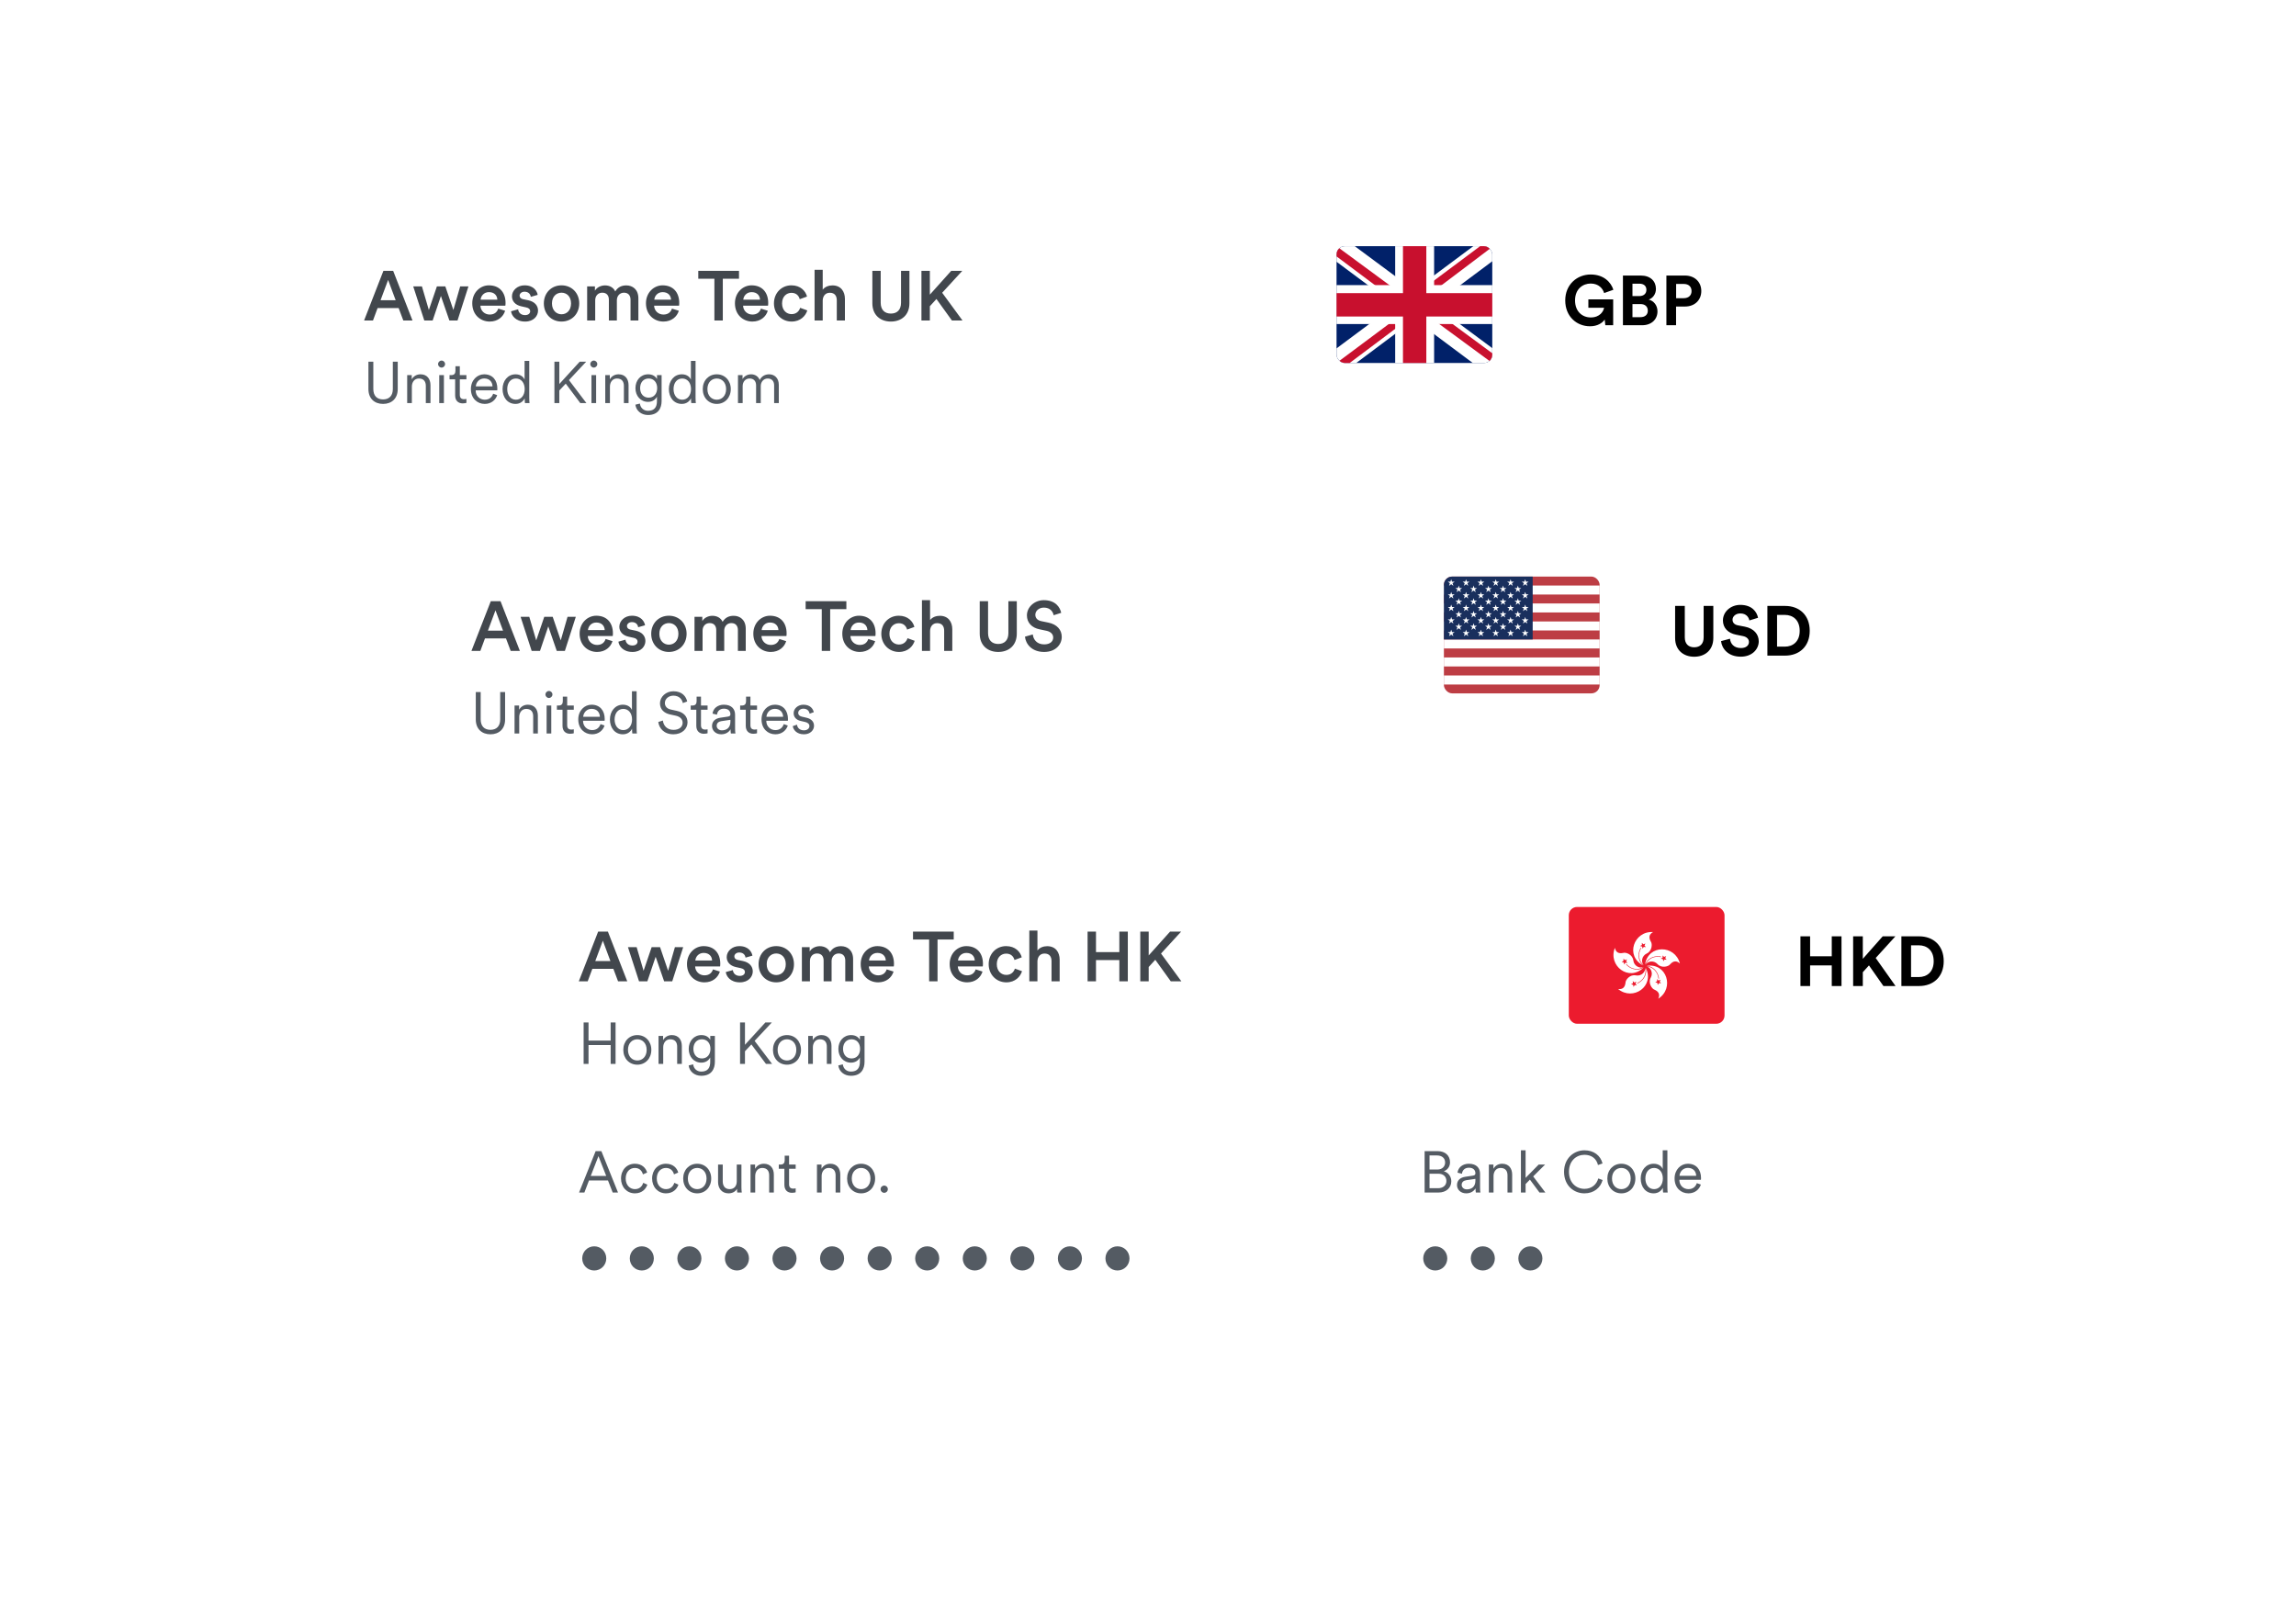 <svg width="278" height="196" viewBox="0 0 278 196" fill="none" xmlns="http://www.w3.org/2000/svg">
<g filter="url(#filter0_d_344_84539)">
<rect x="27" y="18.497" width="198" height="70.007" rx="4" fill="white"/>
</g>
<g clip-path="url(#clip0_344_84539)">
<path d="M161.828 29.811H180.685V43.954H161.828V29.811Z" fill="#012169"/>
<path d="M164.038 29.811L171.227 35.144L178.387 29.811H180.685V31.637L173.614 36.912L180.685 42.156V43.954H178.328L171.257 38.679L164.215 43.954H161.828V42.186L168.87 36.941L161.828 31.696V29.811H164.038Z" fill="white"/>
<path d="M174.321 38.09L180.685 42.775V43.954L172.7 38.09H174.321ZM168.9 38.679L169.076 39.711L163.419 43.954H161.828L168.9 38.679ZM180.685 29.811V29.899L173.349 35.438L173.408 34.142L179.212 29.811H180.685ZM161.828 29.811L168.87 34.996H167.102L161.828 31.048V29.811Z" fill="#C8102E"/>
<path d="M168.929 29.811V43.954H173.643V29.811H168.929ZM161.828 34.525V39.239H180.685V34.525H161.828Z" fill="white"/>
<path d="M161.828 35.497V38.326H180.685V35.497H161.828ZM169.872 29.811V43.954H172.7V29.811H169.872Z" fill="#C8102E"/>
</g>
<path d="M195.323 39.382H194.373L194.296 38.695C194.025 39.102 193.431 39.509 192.523 39.509C190.902 39.509 189.519 38.321 189.519 36.378C189.519 34.435 190.97 33.239 192.599 33.239C194.177 33.239 195.051 34.163 195.348 35.088L194.228 35.487C194.076 34.953 193.575 34.333 192.599 34.333C191.691 34.333 190.707 34.953 190.707 36.378C190.707 37.736 191.598 38.44 192.608 38.44C193.719 38.44 194.152 37.694 194.22 37.269H192.319V36.251H195.323V39.382ZM196.505 33.366H198.669C199.84 33.366 200.501 34.053 200.501 34.986C200.501 35.606 200.128 36.107 199.627 36.276C200.213 36.421 200.688 36.955 200.688 37.702C200.688 38.678 199.958 39.382 198.83 39.382H196.505V33.366ZM197.659 35.852H198.49C199.025 35.852 199.347 35.555 199.347 35.097C199.347 34.639 199.05 34.35 198.482 34.35H197.659V35.852ZM197.659 38.406H198.609C199.178 38.406 199.517 38.109 199.517 37.626C199.517 37.15 199.212 36.819 198.626 36.819H197.659V38.406ZM202.946 36.107H203.871C204.457 36.107 204.813 35.767 204.813 35.25C204.813 34.715 204.457 34.384 203.871 34.384H202.946V36.107ZM204.016 37.117H202.938V39.382H201.767V33.366H204.016C205.204 33.366 205.993 34.155 205.993 35.241C205.993 36.336 205.204 37.117 204.016 37.117Z" fill="black"/>
<path d="M48.834 38.811L48.266 37.3H45.72L45.16 38.811H44.082L46.424 32.794H47.604L49.946 38.811H48.834ZM46.993 33.898L46.076 36.358H47.909L46.993 33.898ZM52.901 34.678H53.92L54.895 37.538L55.719 34.678H56.72L55.396 38.811H54.412L53.385 35.841L52.384 38.811H51.374L50.033 34.678H51.085L51.925 37.538L52.901 34.678ZM58.191 36.291H60.219C60.202 35.807 59.879 35.374 59.2 35.374C58.581 35.374 58.224 35.849 58.191 36.291ZM60.329 37.368L61.161 37.631C60.94 38.352 60.286 38.938 59.294 38.938C58.174 38.938 57.181 38.123 57.181 36.723C57.181 35.416 58.148 34.551 59.192 34.551C60.465 34.551 61.212 35.391 61.212 36.698C61.212 36.859 61.194 36.995 61.186 37.012H58.165C58.191 37.64 58.683 38.089 59.294 38.089C59.888 38.089 60.193 37.776 60.329 37.368ZM61.879 37.691L62.736 37.453C62.77 37.826 63.05 38.157 63.576 38.157C63.983 38.157 64.195 37.937 64.195 37.682C64.195 37.462 64.043 37.292 63.712 37.224L63.101 37.088C62.371 36.927 61.989 36.452 61.989 35.883C61.989 35.162 62.651 34.551 63.508 34.551C64.662 34.551 65.035 35.298 65.103 35.705L64.272 35.943C64.238 35.705 64.06 35.323 63.508 35.323C63.16 35.323 62.914 35.544 62.914 35.798C62.914 36.019 63.075 36.18 63.33 36.231L63.958 36.358C64.739 36.528 65.146 37.003 65.146 37.614C65.146 38.242 64.637 38.938 63.584 38.938C62.388 38.938 61.93 38.157 61.879 37.691ZM67.987 38.056C68.598 38.056 69.141 37.606 69.141 36.74C69.141 35.883 68.598 35.442 67.987 35.442C67.385 35.442 66.833 35.883 66.833 36.74C66.833 37.597 67.385 38.056 67.987 38.056ZM67.987 34.551C69.226 34.551 70.134 35.476 70.134 36.74C70.134 38.013 69.226 38.938 67.987 38.938C66.757 38.938 65.849 38.013 65.849 36.74C65.849 35.476 66.757 34.551 67.987 34.551ZM72.068 38.811H71.092V34.678H72.034V35.204C72.272 34.78 72.789 34.559 73.256 34.559C73.799 34.559 74.274 34.806 74.495 35.289C74.817 34.746 75.301 34.559 75.836 34.559C76.582 34.559 77.295 35.035 77.295 36.129V38.811H76.345V36.291C76.345 35.807 76.099 35.442 75.547 35.442C75.03 35.442 74.69 35.849 74.69 36.358V38.811H73.723V36.291C73.723 35.815 73.485 35.442 72.925 35.442C72.399 35.442 72.068 35.832 72.068 36.358V38.811ZM79.222 36.291H81.251C81.234 35.807 80.911 35.374 80.232 35.374C79.613 35.374 79.257 35.849 79.222 36.291ZM81.361 37.368L82.192 37.631C81.972 38.352 81.319 38.938 80.326 38.938C79.206 38.938 78.213 38.123 78.213 36.723C78.213 35.416 79.18 34.551 80.224 34.551C81.497 34.551 82.243 35.391 82.243 36.698C82.243 36.859 82.227 36.995 82.218 37.012H79.197C79.222 37.64 79.715 38.089 80.326 38.089C80.92 38.089 81.225 37.776 81.361 37.368ZM89.478 33.753H87.517V38.811H86.499V33.753H84.547V32.794H89.478V33.753ZM89.995 36.291H92.023C92.007 35.807 91.684 35.374 91.005 35.374C90.386 35.374 90.029 35.849 89.995 36.291ZM92.134 37.368L92.965 37.631C92.745 38.352 92.091 38.938 91.099 38.938C89.978 38.938 88.986 38.123 88.986 36.723C88.986 35.416 89.953 34.551 90.997 34.551C92.27 34.551 93.016 35.391 93.016 36.698C93.016 36.859 92.999 36.995 92.991 37.012H89.97C89.995 37.64 90.488 38.089 91.099 38.089C91.692 38.089 91.998 37.776 92.134 37.368ZM95.831 35.459C95.228 35.459 94.693 35.909 94.693 36.74C94.693 37.572 95.228 38.038 95.847 38.038C96.492 38.038 96.789 37.589 96.883 37.275L97.748 37.589C97.553 38.234 96.934 38.938 95.847 38.938C94.634 38.938 93.709 37.996 93.709 36.74C93.709 35.467 94.634 34.551 95.822 34.551C96.934 34.551 97.545 35.247 97.714 35.909L96.832 36.231C96.739 35.866 96.459 35.459 95.831 35.459ZM99.614 36.384V38.811H98.629V32.667H99.614V35.077C99.894 34.712 100.36 34.559 100.793 34.559C101.811 34.559 102.304 35.289 102.304 36.197V38.811H101.319V36.367C101.319 35.858 101.09 35.45 100.471 35.45C99.928 35.45 99.631 35.858 99.614 36.384ZM107.866 38.938C106.61 38.938 105.625 38.166 105.625 36.715V32.794H106.635V36.655C106.635 37.504 107.102 37.971 107.866 37.971C108.638 37.971 109.096 37.504 109.096 36.655V32.794H110.114V36.715C110.114 38.166 109.13 38.938 107.866 38.938ZM115.26 38.811L113.384 36.206L112.587 37.08V38.811H111.568V32.794H112.587V35.679L115.175 32.794H116.516L114.08 35.45L116.541 38.811H115.26Z" fill="#42474D"/>
<path d="M46.383 48.91C45.365 48.91 44.608 48.28 44.608 47.114V43.797H45.202V47.099C45.202 47.906 45.626 48.365 46.383 48.365C47.14 48.365 47.564 47.906 47.564 47.099V43.797H48.158V47.114C48.158 48.28 47.401 48.91 46.383 48.91ZM49.868 46.817V48.811H49.302V45.423H49.854V45.933C50.073 45.537 50.469 45.325 50.914 45.325C51.727 45.325 52.123 45.904 52.123 46.64V48.811H51.558V46.725C51.558 46.23 51.331 45.834 50.716 45.834C50.172 45.834 49.868 46.286 49.868 46.817ZM53.749 48.811H53.183V45.423H53.749V48.811ZM53.042 44.087C53.042 43.854 53.233 43.663 53.466 43.663C53.699 43.663 53.89 43.854 53.89 44.087C53.89 44.32 53.699 44.511 53.466 44.511C53.233 44.511 53.042 44.32 53.042 44.087ZM55.675 44.349V45.423H56.474V45.933H55.675V47.807C55.675 48.16 55.83 48.337 56.191 48.337C56.29 48.337 56.417 48.316 56.474 48.302V48.782C56.41 48.804 56.247 48.846 56.028 48.846C55.469 48.846 55.109 48.5 55.109 47.884V45.933H54.43V45.423H54.649C54.996 45.423 55.144 45.225 55.144 44.907V44.349H55.675ZM57.611 46.788H59.633C59.619 46.251 59.273 45.827 58.629 45.827C58.042 45.827 57.646 46.286 57.611 46.788ZM59.711 47.672L60.199 47.849C60.008 48.436 59.478 48.91 58.693 48.91C57.788 48.91 57.017 48.245 57.017 47.106C57.017 46.039 57.767 45.325 58.622 45.325C59.648 45.325 60.22 46.039 60.22 47.071C60.22 47.142 60.213 47.22 60.206 47.269H57.597V47.297C57.597 47.941 58.085 48.401 58.693 48.401C59.266 48.401 59.577 48.075 59.711 47.672ZM63.53 48.323V48.231C63.374 48.563 63.007 48.91 62.42 48.91C61.444 48.91 60.85 48.118 60.85 47.114C60.85 46.131 61.472 45.325 62.42 45.325C63.07 45.325 63.403 45.685 63.516 45.968V43.698H64.082V48.174C64.082 48.514 64.103 48.74 64.117 48.811H63.565C63.551 48.733 63.53 48.542 63.53 48.323ZM62.469 48.401C63.106 48.401 63.53 47.863 63.53 47.114C63.53 46.364 63.113 45.834 62.469 45.834C61.826 45.834 61.416 46.364 61.416 47.114C61.416 47.863 61.833 48.401 62.469 48.401ZM70.261 48.811L68.501 46.456L67.723 47.283V48.811H67.129V43.797H67.723V46.498L70.191 43.797H70.976L68.89 46.025L71.004 48.811H70.261ZM72.18 48.811H71.614V45.423H72.18V48.811ZM71.473 44.087C71.473 43.854 71.664 43.663 71.897 43.663C72.13 43.663 72.321 43.854 72.321 44.087C72.321 44.32 72.13 44.511 71.897 44.511C71.664 44.511 71.473 44.32 71.473 44.087ZM73.851 46.817V48.811H73.285V45.423H73.837V45.933C74.056 45.537 74.452 45.325 74.898 45.325C75.711 45.325 76.107 45.904 76.107 46.64V48.811H75.541V46.725C75.541 46.23 75.315 45.834 74.7 45.834C74.155 45.834 73.851 46.286 73.851 46.817ZM76.933 49.002L77.478 48.867C77.534 49.362 77.909 49.744 78.46 49.744C79.252 49.744 79.543 49.277 79.543 48.577V48.033C79.387 48.358 79.019 48.662 78.468 48.662C77.57 48.662 76.94 47.948 76.94 47C76.94 46.053 77.562 45.325 78.482 45.325C79.012 45.325 79.38 45.572 79.549 45.904V45.423H80.108V48.556C80.108 49.391 79.726 50.253 78.46 50.253C77.626 50.253 77.018 49.716 76.933 49.002ZM79.571 46.993C79.571 46.293 79.153 45.834 78.538 45.834C77.923 45.834 77.506 46.293 77.506 46.993C77.506 47.693 77.923 48.153 78.538 48.153C79.153 48.153 79.571 47.693 79.571 46.993ZM83.667 48.323V48.231C83.511 48.563 83.144 48.91 82.557 48.91C81.581 48.91 80.987 48.118 80.987 47.114C80.987 46.131 81.609 45.325 82.557 45.325C83.207 45.325 83.54 45.685 83.653 45.968V43.698H84.219V48.174C84.219 48.514 84.24 48.74 84.254 48.811H83.702C83.688 48.733 83.667 48.542 83.667 48.323ZM82.606 48.401C83.243 48.401 83.667 47.863 83.667 47.114C83.667 46.364 83.25 45.834 82.606 45.834C81.963 45.834 81.553 46.364 81.553 47.114C81.553 47.863 81.97 48.401 82.606 48.401ZM86.786 45.325C87.762 45.325 88.483 46.074 88.483 47.114C88.483 48.16 87.762 48.91 86.786 48.91C85.81 48.91 85.089 48.16 85.089 47.114C85.089 46.074 85.81 45.325 86.786 45.325ZM86.786 45.834C86.178 45.834 85.654 46.293 85.654 47.114C85.654 47.941 86.178 48.401 86.786 48.401C87.394 48.401 87.917 47.941 87.917 47.114C87.917 46.293 87.394 45.834 86.786 45.834ZM89.907 45.423V45.904C90.097 45.551 90.508 45.325 90.946 45.325C91.413 45.325 91.816 45.572 91.986 46.017C92.226 45.537 92.65 45.325 93.131 45.325C93.746 45.325 94.298 45.749 94.298 46.597V48.811H93.732V46.661C93.732 46.194 93.485 45.834 92.954 45.834C92.452 45.834 92.113 46.244 92.113 46.753V48.811H91.547V46.661C91.547 46.194 91.3 45.834 90.762 45.834C90.253 45.834 89.921 46.23 89.921 46.76V48.811H89.355V45.423H89.907Z" fill="#545B63"/>
<path d="M48.186 64.389L47.614 62.925H45.315L44.757 64.389H44.113L46.121 59.376H46.814L48.83 64.389H48.186ZM46.461 59.984L45.527 62.381H47.401L46.461 59.984ZM50.869 61.412C50.275 61.412 49.759 61.872 49.759 62.692C49.759 63.505 50.275 63.979 50.876 63.979C51.519 63.979 51.788 63.527 51.887 63.215L52.382 63.435C52.219 63.937 51.746 64.488 50.876 64.488C49.9 64.488 49.193 63.725 49.193 62.692C49.193 61.639 49.914 60.903 50.869 60.903C51.739 60.903 52.212 61.433 52.354 61.971L51.845 62.19C51.753 61.829 51.477 61.412 50.869 61.412ZM54.633 61.412C54.038 61.412 53.522 61.872 53.522 62.692C53.522 63.505 54.038 63.979 54.639 63.979C55.283 63.979 55.552 63.527 55.651 63.215L56.146 63.435C55.983 63.937 55.509 64.488 54.639 64.488C53.664 64.488 52.956 63.725 52.956 62.692C52.956 61.639 53.678 60.903 54.633 60.903C55.502 60.903 55.976 61.433 56.117 61.971L55.608 62.19C55.516 61.829 55.241 61.412 54.633 61.412ZM58.417 60.903C59.393 60.903 60.114 61.653 60.114 62.692C60.114 63.739 59.393 64.488 58.417 64.488C57.441 64.488 56.72 63.739 56.72 62.692C56.72 61.653 57.441 60.903 58.417 60.903ZM58.417 61.412C57.809 61.412 57.286 61.872 57.286 62.692C57.286 63.52 57.809 63.979 58.417 63.979C59.025 63.979 59.549 63.52 59.549 62.692C59.549 61.872 59.025 61.412 58.417 61.412ZM63.235 63.93C63.072 64.276 62.662 64.488 62.217 64.488C61.397 64.488 60.944 63.88 60.944 63.131V61.002H61.51V63.039C61.51 63.534 61.743 63.979 62.344 63.979C62.903 63.979 63.207 63.583 63.207 63.046V61.002H63.773V63.753C63.773 64.014 63.794 64.255 63.815 64.389H63.27C63.249 64.311 63.235 64.128 63.235 63.958V63.93ZM65.44 62.395V64.389H64.874V61.002H65.426V61.511C65.645 61.115 66.041 60.903 66.487 60.903C67.3 60.903 67.696 61.483 67.696 62.218V64.389H67.13V62.303C67.13 61.808 66.904 61.412 66.289 61.412C65.744 61.412 65.44 61.865 65.44 62.395ZM69.541 59.927V61.002H70.34V61.511H69.541V63.385C69.541 63.739 69.697 63.916 70.057 63.916C70.156 63.916 70.284 63.894 70.34 63.88V64.361C70.276 64.382 70.114 64.425 69.895 64.425C69.336 64.425 68.975 64.078 68.975 63.463V61.511H68.296V61.002H68.516C68.862 61.002 69.011 60.804 69.011 60.486V59.927H69.541ZM73.485 62.395V64.389H72.919V61.002H73.471V61.511C73.69 61.115 74.086 60.903 74.532 60.903C75.345 60.903 75.741 61.483 75.741 62.218V64.389H75.175V62.303C75.175 61.808 74.949 61.412 74.334 61.412C73.789 61.412 73.485 61.865 73.485 62.395ZM78.264 60.903C79.24 60.903 79.961 61.653 79.961 62.692C79.961 63.739 79.24 64.488 78.264 64.488C77.288 64.488 76.567 63.739 76.567 62.692C76.567 61.653 77.288 60.903 78.264 60.903ZM78.264 61.412C77.656 61.412 77.133 61.872 77.133 62.692C77.133 63.52 77.656 63.979 78.264 63.979C78.872 63.979 79.396 63.52 79.396 62.692C79.396 61.872 78.872 61.412 78.264 61.412ZM80.623 63.986C80.623 63.739 80.821 63.548 81.061 63.548C81.302 63.548 81.5 63.739 81.5 63.986C81.5 64.234 81.302 64.425 81.061 64.425C80.821 64.425 80.623 64.234 80.623 63.986Z" fill="#545B63"/>
<path d="M44.495 72.367C44.495 71.547 45.145 70.903 45.952 70.903C46.758 70.903 47.408 71.547 47.408 72.367C47.408 73.187 46.758 73.831 45.952 73.831C45.145 73.831 44.495 73.187 44.495 72.367ZM50.254 72.367C50.254 71.547 50.905 70.903 51.711 70.903C52.517 70.903 53.168 71.547 53.168 72.367C53.168 73.187 52.517 73.831 51.711 73.831C50.905 73.831 50.254 73.187 50.254 72.367ZM56.014 72.367C56.014 71.547 56.664 70.903 57.47 70.903C58.276 70.903 58.927 71.547 58.927 72.367C58.927 73.187 58.276 73.831 57.47 73.831C56.664 73.831 56.014 73.187 56.014 72.367ZM61.773 72.367C61.773 71.547 62.424 70.903 63.23 70.903C64.036 70.903 64.686 71.547 64.686 72.367C64.686 73.187 64.036 73.831 63.23 73.831C62.424 73.831 61.773 73.187 61.773 72.367ZM67.532 72.367C67.532 71.547 68.183 70.903 68.989 70.903C69.795 70.903 70.446 71.547 70.446 72.367C70.446 73.187 69.795 73.831 68.989 73.831C68.183 73.831 67.532 73.187 67.532 72.367ZM73.292 72.367C73.292 71.547 73.942 70.903 74.748 70.903C75.555 70.903 76.205 71.547 76.205 72.367C76.205 73.187 75.555 73.831 74.748 73.831C73.942 73.831 73.292 73.187 73.292 72.367ZM79.051 72.367C79.051 71.547 79.702 70.903 80.508 70.903C81.314 70.903 81.965 71.547 81.965 72.367C81.965 73.187 81.314 73.831 80.508 73.831C79.702 73.831 79.051 73.187 79.051 72.367ZM84.81 72.367C84.81 71.547 85.461 70.903 86.267 70.903C87.073 70.903 87.724 71.547 87.724 72.367C87.724 73.187 87.073 73.831 86.267 73.831C85.461 73.831 84.81 73.187 84.81 72.367Z" fill="#545B63"/>
<g filter="url(#filter1_d_344_84539)">
<rect x="40" y="58.504" width="198" height="70.007" rx="4" fill="white"/>
</g>
<g clip-path="url(#clip1_344_84539)">
<g clip-path="url(#clip2_344_84539)">
<path d="M174.828 69.818H193.685V83.961H174.828" fill="#BD3D44"/>
<path d="M174.828 71.447H193.685ZM174.828 73.619H193.685ZM174.828 75.799H193.685ZM174.828 77.98H193.685ZM174.828 80.16H193.685ZM174.828 82.34H193.685Z" fill="black"/>
<path d="M174.828 71.447H193.685M174.828 73.619H193.685M174.828 75.799H193.685M174.828 77.98H193.685M174.828 80.16H193.685M174.828 82.34H193.685" stroke="white" stroke-width="1.09"/>
<path d="M174.828 69.818H185.577V77.435H174.828" fill="#192F5D"/>
<path d="M175.712 70.142L175.977 70.938L175.3 70.437H176.125L175.447 70.938L175.712 70.142Z" fill="white"/>
<path d="M177.509 70.142L177.774 70.938L177.097 70.437H177.922L177.244 70.938L177.509 70.142Z" fill="white"/>
<path d="M179.307 70.142L179.572 70.938L178.895 70.437H179.72L179.042 70.938L179.307 70.142Z" fill="white"/>
<path d="M181.104 70.142L181.369 70.938L180.691 70.437H181.516L180.839 70.938L181.104 70.142Z" fill="white"/>
<path d="M182.901 70.142L183.166 70.938L182.488 70.437H183.313L182.636 70.938L182.901 70.142Z" fill="white"/>
<path d="M184.669 70.142L184.935 70.938L184.257 70.437H185.082L184.404 70.938L184.669 70.142Z" fill="white"/>
<path d="M176.625 70.908L176.891 71.704L176.213 71.203H177.038L176.36 71.704L176.625 70.908Z" fill="white"/>
<path d="M178.423 70.908L178.688 71.704L178.011 71.203H178.836L178.158 71.704L178.423 70.908Z" fill="white"/>
<path d="M180.22 70.908L180.485 71.704L179.808 71.203H180.633L179.955 71.704L180.22 70.908Z" fill="white"/>
<path d="M181.988 70.908L182.253 71.704L181.575 71.203H182.4L181.723 71.704L181.988 70.908Z" fill="white"/>
<path d="M183.785 70.908L184.05 71.704L183.372 71.203H184.197L183.519 71.704L183.785 70.908Z" fill="white"/>
<path d="M175.712 71.674L175.977 72.47L175.3 71.969H176.125L175.447 72.47L175.712 71.674Z" fill="white"/>
<path d="M177.509 71.674L177.774 72.47L177.097 71.969H177.922L177.244 72.47L177.509 71.674Z" fill="white"/>
<path d="M179.307 71.674L179.572 72.47L178.895 71.969H179.72L179.042 72.47L179.307 71.674Z" fill="white"/>
<path d="M181.104 71.674L181.369 72.47L180.691 71.969H181.516L180.839 72.47L181.104 71.674Z" fill="white"/>
<path d="M182.901 71.674L183.166 72.47L182.488 71.969H183.313L182.636 72.47L182.901 71.674Z" fill="white"/>
<path d="M184.669 71.674L184.935 72.47L184.257 71.969H185.082L184.404 72.47L184.669 71.674Z" fill="white"/>
<path d="M176.625 72.44L176.891 73.236L176.213 72.735H177.038L176.36 73.236L176.625 72.44Z" fill="white"/>
<path d="M178.423 72.44L178.688 73.236L178.011 72.735H178.836L178.158 73.236L178.423 72.44Z" fill="white"/>
<path d="M180.22 72.44L180.485 73.236L179.808 72.735H180.633L179.955 73.236L180.22 72.44Z" fill="white"/>
<path d="M181.988 72.44L182.253 73.236L181.575 72.735H182.4L181.723 73.236L181.988 72.44Z" fill="white"/>
<path d="M183.785 72.44L184.05 73.236L183.372 72.735H184.197L183.519 73.236L183.785 72.44Z" fill="white"/>
<path d="M175.712 73.207L175.977 74.002L175.3 73.501H176.125L175.447 74.002L175.712 73.207Z" fill="white"/>
<path d="M177.509 73.207L177.774 74.002L177.097 73.501H177.922L177.244 74.002L177.509 73.207Z" fill="white"/>
<path d="M179.307 73.207L179.572 74.002L178.895 73.501H179.72L179.042 74.002L179.307 73.207Z" fill="white"/>
<path d="M181.104 73.207L181.369 74.002L180.691 73.501H181.516L180.839 74.002L181.104 73.207Z" fill="white"/>
<path d="M182.901 73.207L183.166 74.002L182.488 73.501H183.313L182.636 74.002L182.901 73.207Z" fill="white"/>
<path d="M184.669 73.207L184.935 74.002L184.257 73.501H185.082L184.404 74.002L184.669 73.207Z" fill="white"/>
<path d="M176.625 73.972L176.891 74.768L176.213 74.267H177.038L176.36 74.768L176.625 73.972Z" fill="white"/>
<path d="M178.423 73.972L178.688 74.768L178.011 74.267H178.836L178.158 74.768L178.423 73.972Z" fill="white"/>
<path d="M180.22 73.972L180.485 74.768L179.808 74.267H180.633L179.955 74.768L180.22 73.972Z" fill="white"/>
<path d="M181.988 73.972L182.253 74.768L181.575 74.267H182.4L181.723 74.768L181.988 73.972Z" fill="white"/>
<path d="M183.785 73.972L184.05 74.768L183.372 74.267H184.197L183.519 74.768L183.785 73.972Z" fill="white"/>
<path d="M175.712 74.709L175.977 75.505L175.3 75.004H176.125L175.447 75.505L175.712 74.709Z" fill="white"/>
<path d="M177.509 74.709L177.774 75.505L177.097 75.004H177.922L177.244 75.505L177.509 74.709Z" fill="white"/>
<path d="M179.307 74.709L179.572 75.505L178.895 75.004H179.72L179.042 75.505L179.307 74.709Z" fill="white"/>
<path d="M181.104 74.709L181.369 75.505L180.691 75.004H181.516L180.839 75.505L181.104 74.709Z" fill="white"/>
<path d="M182.901 74.709L183.166 75.505L182.488 75.004H183.313L182.636 75.505L182.901 74.709Z" fill="white"/>
<path d="M184.669 74.709L184.935 75.505L184.257 75.004H185.082L184.404 75.505L184.669 74.709Z" fill="white"/>
<path d="M176.625 75.475L176.891 76.271L176.213 75.77H177.038L176.36 76.271L176.625 75.475Z" fill="white"/>
<path d="M178.423 75.475L178.688 76.271L178.011 75.77H178.836L178.158 76.271L178.423 75.475Z" fill="white"/>
<path d="M180.22 75.475L180.485 76.271L179.808 75.77H180.633L179.955 76.271L180.22 75.475Z" fill="white"/>
<path d="M181.988 75.475L182.253 76.271L181.575 75.77H182.4L181.723 76.271L181.988 75.475Z" fill="white"/>
<path d="M183.785 75.475L184.05 76.271L183.372 75.77H184.197L183.519 76.271L183.785 75.475Z" fill="white"/>
<path d="M175.712 76.241L175.977 77.037L175.3 76.536H176.125L175.447 77.037L175.712 76.241Z" fill="white"/>
<path d="M177.509 76.241L177.774 77.037L177.097 76.536H177.922L177.244 77.037L177.509 76.241Z" fill="white"/>
<path d="M179.307 76.241L179.572 77.037L178.895 76.536H179.72L179.042 77.037L179.307 76.241Z" fill="white"/>
<path d="M181.104 76.241L181.369 77.037L180.691 76.536H181.516L180.839 77.037L181.104 76.241Z" fill="white"/>
<path d="M182.901 76.241L183.166 77.037L182.488 76.536H183.313L182.636 77.037L182.901 76.241Z" fill="white"/>
<path d="M184.669 76.241L184.935 77.037L184.257 76.536H185.082L184.404 77.037L184.669 76.241Z" fill="white"/>
</g>
</g>
<path d="M205.132 79.525C203.851 79.525 202.824 78.736 202.824 77.26V73.373H203.995V77.175C203.995 77.964 204.437 78.38 205.132 78.38C205.845 78.38 206.278 77.964 206.278 77.175V73.373H207.449V77.26C207.449 78.736 206.422 79.525 205.132 79.525ZM212.865 74.807L211.813 75.13C211.753 74.799 211.482 74.281 210.718 74.281C210.149 74.281 209.776 74.646 209.776 75.045C209.776 75.376 209.988 75.639 210.429 75.724L211.269 75.885C212.364 76.097 212.95 76.81 212.95 77.658C212.95 78.583 212.177 79.517 210.777 79.517C209.182 79.517 208.478 78.49 208.384 77.633L209.47 77.344C209.521 77.938 209.937 78.473 210.786 78.473C211.414 78.473 211.762 78.159 211.762 77.735C211.762 77.387 211.499 77.115 211.032 77.022L210.192 76.852C209.233 76.657 208.613 76.038 208.613 75.13C208.613 74.06 209.572 73.246 210.709 73.246C212.169 73.246 212.729 74.128 212.865 74.807ZM215.167 78.303H216.101C217.085 78.303 217.908 77.692 217.908 76.385C217.908 75.079 217.093 74.459 216.109 74.459H215.167V78.303ZM216.143 79.389H213.996V73.373H216.152C217.866 73.373 219.122 74.485 219.122 76.385C219.122 78.286 217.857 79.389 216.143 79.389Z" fill="black"/>
<path d="M61.834 78.818L61.266 77.308H58.72L58.16 78.818H57.082L59.424 72.802H60.604L62.946 78.818H61.834ZM59.993 73.905L59.076 76.366H60.909L59.993 73.905ZM65.901 74.686H66.92L67.895 77.545L68.719 74.686H69.72L68.396 78.818H67.412L66.385 75.848L65.384 78.818H64.374L63.033 74.686H64.085L64.925 77.545L65.901 74.686ZM71.191 76.298H73.219C73.202 75.814 72.879 75.381 72.2 75.381C71.581 75.381 71.225 75.856 71.191 76.298ZM73.329 77.376L74.161 77.638C73.94 78.36 73.287 78.945 72.294 78.945C71.174 78.945 70.181 78.131 70.181 76.731C70.181 75.424 71.148 74.558 72.192 74.558C73.465 74.558 74.212 75.398 74.212 76.705C74.212 76.866 74.195 77.002 74.186 77.019H71.165C71.191 77.647 71.683 78.097 72.294 78.097C72.888 78.097 73.193 77.783 73.329 77.376ZM74.879 77.698L75.736 77.46C75.77 77.834 76.05 78.165 76.576 78.165C76.983 78.165 77.195 77.944 77.195 77.689C77.195 77.469 77.043 77.299 76.712 77.231L76.101 77.096C75.371 76.934 74.989 76.459 74.989 75.891C74.989 75.169 75.651 74.558 76.508 74.558C77.662 74.558 78.035 75.305 78.103 75.712L77.272 75.95C77.238 75.712 77.06 75.33 76.508 75.33C76.16 75.33 75.914 75.551 75.914 75.806C75.914 76.026 76.075 76.188 76.33 76.238L76.958 76.366C77.739 76.535 78.146 77.011 78.146 77.622C78.146 78.249 77.637 78.945 76.584 78.945C75.388 78.945 74.93 78.165 74.879 77.698ZM80.987 78.063C81.598 78.063 82.141 77.613 82.141 76.748C82.141 75.891 81.598 75.449 80.987 75.449C80.385 75.449 79.833 75.891 79.833 76.748C79.833 77.605 80.385 78.063 80.987 78.063ZM80.987 74.558C82.226 74.558 83.134 75.483 83.134 76.748C83.134 78.02 82.226 78.945 80.987 78.945C79.757 78.945 78.849 78.02 78.849 76.748C78.849 75.483 79.757 74.558 80.987 74.558ZM85.068 78.818H84.092V74.686H85.034V75.212C85.272 74.787 85.789 74.567 86.256 74.567C86.799 74.567 87.274 74.813 87.495 75.296C87.817 74.753 88.301 74.567 88.836 74.567C89.582 74.567 90.295 75.042 90.295 76.137V78.818H89.345V76.298C89.345 75.814 89.099 75.449 88.547 75.449C88.03 75.449 87.69 75.856 87.69 76.366V78.818H86.723V76.298C86.723 75.823 86.485 75.449 85.925 75.449C85.399 75.449 85.068 75.84 85.068 76.366V78.818ZM92.222 76.298H94.251C94.234 75.814 93.911 75.381 93.232 75.381C92.613 75.381 92.257 75.856 92.222 76.298ZM94.361 77.376L95.192 77.638C94.972 78.36 94.319 78.945 93.326 78.945C92.206 78.945 91.213 78.131 91.213 76.731C91.213 75.424 92.18 74.558 93.224 74.558C94.497 74.558 95.243 75.398 95.243 76.705C95.243 76.866 95.227 77.002 95.218 77.019H92.197C92.222 77.647 92.715 78.097 93.326 78.097C93.92 78.097 94.225 77.783 94.361 77.376ZM102.478 73.761H100.517V78.818H99.499V73.761H97.547V72.802H102.478V73.761ZM102.995 76.298H105.023C105.007 75.814 104.684 75.381 104.005 75.381C103.386 75.381 103.029 75.856 102.995 76.298ZM105.134 77.376L105.965 77.638C105.745 78.36 105.091 78.945 104.099 78.945C102.978 78.945 101.986 78.131 101.986 76.731C101.986 75.424 102.953 74.558 103.997 74.558C105.27 74.558 106.016 75.398 106.016 76.705C106.016 76.866 105.999 77.002 105.991 77.019H102.97C102.995 77.647 103.488 78.097 104.099 78.097C104.693 78.097 104.998 77.783 105.134 77.376ZM108.831 75.466C108.228 75.466 107.693 75.916 107.693 76.748C107.693 77.579 108.228 78.046 108.848 78.046C109.492 78.046 109.789 77.596 109.883 77.282L110.748 77.596C110.553 78.241 109.934 78.945 108.848 78.945C107.634 78.945 106.709 78.003 106.709 76.748C106.709 75.475 107.634 74.558 108.822 74.558C109.934 74.558 110.545 75.254 110.714 75.916L109.832 76.238C109.739 75.874 109.458 75.466 108.831 75.466ZM112.614 76.391V78.818H111.629V72.674H112.614V75.084C112.894 74.719 113.36 74.567 113.793 74.567C114.811 74.567 115.304 75.296 115.304 76.204V78.818H114.319V76.374C114.319 75.865 114.09 75.458 113.471 75.458C112.928 75.458 112.631 75.865 112.614 76.391ZM120.866 78.945C119.61 78.945 118.625 78.173 118.625 76.722V72.802H119.635V76.663C119.635 77.511 120.102 77.978 120.866 77.978C121.638 77.978 122.096 77.511 122.096 76.663V72.802H123.114V76.722C123.114 78.173 122.13 78.945 120.866 78.945ZM128.489 74.21L127.572 74.499C127.513 74.126 127.199 73.574 126.393 73.574C125.782 73.574 125.358 73.981 125.358 74.439C125.358 74.821 125.595 75.11 126.062 75.212L126.928 75.39C127.988 75.602 128.557 76.272 128.557 77.121C128.557 78.054 127.802 78.945 126.427 78.945C124.899 78.945 124.195 77.961 124.102 77.096L125.052 76.824C125.112 77.452 125.561 78.029 126.427 78.029C127.148 78.029 127.522 77.664 127.522 77.197C127.522 76.807 127.233 76.493 126.715 76.383L125.867 76.204C124.95 76.018 124.339 75.415 124.339 74.516C124.339 73.506 125.264 72.674 126.384 72.674C127.802 72.674 128.353 73.54 128.489 74.21Z" fill="#42474D"/>
<path d="M59.383 88.917C58.365 88.917 57.608 88.288 57.608 87.121V83.804H58.202V87.107C58.202 87.913 58.626 88.373 59.383 88.373C60.14 88.373 60.564 87.913 60.564 87.107V83.804H61.158V87.121C61.158 88.288 60.401 88.917 59.383 88.917ZM62.868 86.824V88.818H62.302V85.431H62.854V85.94C63.073 85.544 63.469 85.332 63.914 85.332C64.728 85.332 65.124 85.912 65.124 86.647V88.818H64.558V86.732C64.558 86.237 64.332 85.841 63.716 85.841C63.172 85.841 62.868 86.294 62.868 86.824ZM66.749 88.818H66.183V85.431H66.749V88.818ZM66.042 84.094C66.042 83.861 66.233 83.67 66.466 83.67C66.699 83.67 66.89 83.861 66.89 84.094C66.89 84.328 66.699 84.519 66.466 84.519C66.233 84.519 66.042 84.328 66.042 84.094ZM68.674 84.356V85.431H69.474V85.94H68.674V87.814C68.674 88.168 68.83 88.344 69.191 88.344C69.29 88.344 69.417 88.323 69.474 88.309V88.79C69.41 88.811 69.247 88.853 69.028 88.853C68.469 88.853 68.109 88.507 68.109 87.892V85.94H67.43V85.431H67.649C67.996 85.431 68.144 85.233 68.144 84.915V84.356H68.674ZM70.611 86.796H72.633C72.619 86.258 72.273 85.834 71.629 85.834C71.042 85.834 70.646 86.294 70.611 86.796ZM72.711 87.68L73.199 87.856C73.008 88.443 72.478 88.917 71.693 88.917C70.788 88.917 70.017 88.252 70.017 87.114C70.017 86.046 70.767 85.332 71.622 85.332C72.648 85.332 73.22 86.046 73.22 87.079C73.22 87.149 73.213 87.227 73.206 87.276H70.597V87.305C70.597 87.948 71.085 88.408 71.693 88.408C72.266 88.408 72.577 88.083 72.711 87.68ZM76.53 88.33V88.238C76.374 88.571 76.007 88.917 75.42 88.917C74.444 88.917 73.85 88.125 73.85 87.121C73.85 86.138 74.472 85.332 75.42 85.332C76.07 85.332 76.403 85.692 76.516 85.975V83.705H77.082V88.182C77.082 88.521 77.103 88.747 77.117 88.818H76.565C76.551 88.74 76.53 88.549 76.53 88.33ZM75.469 88.408C76.106 88.408 76.53 87.871 76.53 87.121C76.53 86.371 76.113 85.841 75.469 85.841C74.826 85.841 74.416 86.371 74.416 87.121C74.416 87.871 74.833 88.408 75.469 88.408ZM83.205 84.943L82.675 85.134C82.597 84.71 82.264 84.243 81.543 84.236C80.963 84.236 80.504 84.618 80.504 85.127C80.504 85.53 80.765 85.82 81.225 85.919L81.96 86.081C82.766 86.258 83.247 86.76 83.247 87.467C83.247 88.238 82.59 88.917 81.543 88.917C80.383 88.917 79.796 88.16 79.705 87.425L80.263 87.248C80.32 87.842 80.751 88.38 81.543 88.38C82.264 88.38 82.653 87.998 82.653 87.517C82.653 87.107 82.371 86.789 81.84 86.668L81.105 86.506C80.412 86.35 79.91 85.898 79.91 85.162C79.91 84.377 80.631 83.705 81.536 83.705C82.618 83.705 83.078 84.363 83.205 84.943ZM84.875 84.356V85.431H85.674V85.94H84.875V87.814C84.875 88.168 85.031 88.344 85.391 88.344C85.49 88.344 85.618 88.323 85.674 88.309V88.79C85.611 88.811 85.448 88.853 85.229 88.853C84.67 88.853 84.309 88.507 84.309 87.892V85.94H83.631V85.431H83.85C84.196 85.431 84.345 85.233 84.345 84.915V84.356H84.875ZM86.211 87.92C86.211 87.326 86.628 86.994 87.222 86.909L88.134 86.774C88.382 86.739 88.438 86.633 88.438 86.484C88.438 86.103 88.184 85.813 87.653 85.813C87.158 85.813 86.861 86.11 86.812 86.541L86.274 86.414C86.345 85.77 86.911 85.332 87.639 85.332C88.601 85.332 89.004 85.883 89.004 86.541V88.252C89.004 88.535 89.025 88.712 89.046 88.818H88.495C88.481 88.74 88.452 88.571 88.452 88.309C88.304 88.585 87.936 88.917 87.328 88.917C86.628 88.917 86.211 88.436 86.211 87.92ZM87.399 88.436C87.986 88.436 88.438 88.111 88.438 87.39V87.163L87.335 87.326C87.01 87.376 86.776 87.559 86.776 87.892C86.776 88.168 87.01 88.436 87.399 88.436ZM90.862 84.356V85.431H91.662V85.94H90.862V87.814C90.862 88.168 91.018 88.344 91.379 88.344C91.478 88.344 91.605 88.323 91.662 88.309V88.79C91.598 88.811 91.435 88.853 91.216 88.853C90.657 88.853 90.297 88.507 90.297 87.892V85.94H89.618V85.431H89.837C90.184 85.431 90.332 85.233 90.332 84.915V84.356H90.862ZM92.799 86.796H94.822C94.807 86.258 94.461 85.834 93.817 85.834C93.23 85.834 92.834 86.294 92.799 86.796ZM94.899 87.68L95.387 87.856C95.196 88.443 94.666 88.917 93.881 88.917C92.976 88.917 92.205 88.252 92.205 87.114C92.205 86.046 92.955 85.332 93.81 85.332C94.836 85.332 95.408 86.046 95.408 87.079C95.408 87.149 95.401 87.227 95.394 87.276H92.785V87.305C92.785 87.948 93.273 88.408 93.881 88.408C94.454 88.408 94.765 88.083 94.899 87.68ZM95.988 87.927L96.498 87.75C96.547 88.139 96.837 88.436 97.346 88.436C97.749 88.436 98.004 88.21 98.004 87.92C98.004 87.665 97.799 87.496 97.487 87.425L96.936 87.298C96.42 87.177 96.094 86.845 96.094 86.357C96.094 85.791 96.632 85.332 97.275 85.332C98.152 85.332 98.456 85.891 98.534 86.237L98.032 86.421C97.99 86.188 97.813 85.813 97.275 85.813C96.922 85.813 96.646 86.039 96.646 86.322C96.646 86.562 96.794 86.711 97.091 86.781L97.643 86.909C98.237 87.043 98.562 87.39 98.562 87.892C98.562 88.38 98.145 88.917 97.339 88.917C96.448 88.917 96.045 88.351 95.988 87.927Z" fill="#545B63"/>
<path d="M61.186 104.397L60.614 102.933H58.315L57.757 104.397H57.113L59.121 99.383H59.814L61.83 104.397H61.186ZM59.461 99.991L58.527 102.388H60.401L59.461 99.991ZM63.869 101.42C63.275 101.42 62.759 101.879 62.759 102.699C62.759 103.513 63.275 103.986 63.876 103.986C64.519 103.986 64.788 103.534 64.887 103.223L65.382 103.442C65.219 103.944 64.746 104.496 63.876 104.496C62.9 104.496 62.193 103.732 62.193 102.699C62.193 101.646 62.914 100.91 63.869 100.91C64.739 100.91 65.212 101.441 65.354 101.978L64.845 102.197C64.753 101.837 64.477 101.42 63.869 101.42ZM67.632 101.42C67.038 101.42 66.522 101.879 66.522 102.699C66.522 103.513 67.038 103.986 67.639 103.986C68.283 103.986 68.552 103.534 68.651 103.223L69.146 103.442C68.983 103.944 68.509 104.496 67.639 104.496C66.664 104.496 65.957 103.732 65.957 102.699C65.957 101.646 66.678 100.91 67.632 100.91C68.502 100.91 68.976 101.441 69.118 101.978L68.608 102.197C68.516 101.837 68.241 101.42 67.632 101.42ZM71.417 100.91C72.393 100.91 73.114 101.66 73.114 102.699C73.114 103.746 72.393 104.496 71.417 104.496C70.441 104.496 69.72 103.746 69.72 102.699C69.72 101.66 70.441 100.91 71.417 100.91ZM71.417 101.42C70.809 101.42 70.286 101.879 70.286 102.699C70.286 103.527 70.809 103.986 71.417 103.986C72.025 103.986 72.549 103.527 72.549 102.699C72.549 101.879 72.025 101.42 71.417 101.42ZM76.235 103.937C76.073 104.283 75.662 104.496 75.217 104.496C74.397 104.496 73.944 103.887 73.944 103.138V101.009H74.51V103.046C74.51 103.541 74.743 103.986 75.344 103.986C75.903 103.986 76.207 103.59 76.207 103.053V101.009H76.773V103.76C76.773 104.022 76.794 104.262 76.815 104.397H76.27C76.249 104.319 76.235 104.135 76.235 103.965V103.937ZM78.44 102.402V104.397H77.874V101.009H78.426V101.519C78.645 101.123 79.041 100.91 79.487 100.91C80.3 100.91 80.696 101.49 80.696 102.226V104.397H80.13V102.311C80.13 101.816 79.904 101.42 79.289 101.42C78.744 101.42 78.44 101.872 78.44 102.402ZM82.541 99.934V101.009H83.34V101.519H82.541V103.392C82.541 103.746 82.697 103.923 83.057 103.923C83.156 103.923 83.284 103.902 83.34 103.887V104.368C83.276 104.39 83.114 104.432 82.895 104.432C82.336 104.432 81.975 104.085 81.975 103.47V101.519H81.296V101.009H81.516C81.862 101.009 82.011 100.811 82.011 100.493V99.934H82.541ZM86.485 102.402V104.397H85.919V101.009H86.471V101.519C86.69 101.123 87.086 100.91 87.532 100.91C88.345 100.91 88.741 101.49 88.741 102.226V104.397H88.175V102.311C88.175 101.816 87.949 101.42 87.334 101.42C86.789 101.42 86.485 101.872 86.485 102.402ZM91.264 100.91C92.24 100.91 92.961 101.66 92.961 102.699C92.961 103.746 92.24 104.496 91.264 104.496C90.288 104.496 89.567 103.746 89.567 102.699C89.567 101.66 90.288 100.91 91.264 100.91ZM91.264 101.42C90.656 101.42 90.133 101.879 90.133 102.699C90.133 103.527 90.656 103.986 91.264 103.986C91.872 103.986 92.396 103.527 92.396 102.699C92.396 101.879 91.872 101.42 91.264 101.42ZM93.623 103.994C93.623 103.746 93.821 103.555 94.061 103.555C94.302 103.555 94.5 103.746 94.5 103.994C94.5 104.241 94.302 104.432 94.061 104.432C93.821 104.432 93.623 104.241 93.623 103.994Z" fill="#545B63"/>
<path d="M57.495 112.374C57.495 111.554 58.145 110.91 58.952 110.91C59.758 110.91 60.408 111.554 60.408 112.374C60.408 113.194 59.758 113.838 58.952 113.838C58.145 113.838 57.495 113.194 57.495 112.374ZM63.254 112.374C63.254 111.554 63.905 110.91 64.711 110.91C65.517 110.91 66.168 111.554 66.168 112.374C66.168 113.194 65.517 113.838 64.711 113.838C63.905 113.838 63.254 113.194 63.254 112.374ZM69.014 112.374C69.014 111.554 69.664 110.91 70.47 110.91C71.276 110.91 71.927 111.554 71.927 112.374C71.927 113.194 71.276 113.838 70.47 113.838C69.664 113.838 69.014 113.194 69.014 112.374ZM74.773 112.374C74.773 111.554 75.424 110.91 76.23 110.91C77.036 110.91 77.686 111.554 77.686 112.374C77.686 113.194 77.036 113.838 76.23 113.838C75.424 113.838 74.773 113.194 74.773 112.374ZM80.532 112.374C80.532 111.554 81.183 110.91 81.989 110.91C82.795 110.91 83.446 111.554 83.446 112.374C83.446 113.194 82.795 113.838 81.989 113.838C81.183 113.838 80.532 113.194 80.532 112.374ZM86.292 112.374C86.292 111.554 86.942 110.91 87.748 110.91C88.555 110.91 89.205 111.554 89.205 112.374C89.205 113.194 88.555 113.838 87.748 113.838C86.942 113.838 86.292 113.194 86.292 112.374ZM92.051 112.374C92.051 111.554 92.702 110.91 93.508 110.91C94.314 110.91 94.965 111.554 94.965 112.374C94.965 113.194 94.314 113.838 93.508 113.838C92.702 113.838 92.051 113.194 92.051 112.374ZM97.81 112.374C97.81 111.554 98.461 110.91 99.267 110.91C100.073 110.91 100.724 111.554 100.724 112.374C100.724 113.194 100.073 113.838 99.267 113.838C98.461 113.838 97.81 113.194 97.81 112.374ZM103.57 112.374C103.57 111.554 104.22 110.91 105.026 110.91C105.833 110.91 106.483 111.554 106.483 112.374C106.483 113.194 105.833 113.838 105.026 113.838C104.22 113.838 103.57 113.194 103.57 112.374ZM109.329 112.374C109.329 111.554 109.98 110.91 110.786 110.91C111.592 110.91 112.243 111.554 112.243 112.374C112.243 113.194 111.592 113.838 110.786 113.838C109.98 113.838 109.329 113.194 109.329 112.374Z" fill="#545B63"/>
<g filter="url(#filter2_d_344_84539)">
<rect x="53" y="98.511" width="198" height="70.007" rx="4" fill="white"/>
</g>
<g clip-path="url(#clip3_344_84539)">
<path d="M189.95 109.825H208.807V123.968H189.95" fill="#EC1B2E"/>
<path d="M200.154 112.863C197.818 112.713 196.745 115.774 198.955 116.906C198.189 116.246 198.348 115.276 198.658 114.772L198.714 114.805C198.307 115.497 198.384 116.358 199.041 116.897C198.666 116.534 198.761 115.748 199.397 115.456C200.034 115.164 200.092 114.298 199.88 114.009C199.592 113.506 199.683 113.124 200.154 112.863ZM199.023 114.658L198.884 114.876L198.831 114.622L198.578 114.554L198.808 114.428L198.79 114.166L198.982 114.345L199.226 114.248L199.117 114.487L199.282 114.687L199.023 114.658Z" fill="white"/>
<path d="M203.4 116.669C202.821 114.4 199.578 114.326 199.185 116.777C199.576 115.845 200.547 115.697 201.122 115.835L201.108 115.898C200.324 115.726 199.529 116.064 199.22 116.856C199.449 116.388 200.226 116.235 200.7 116.75C201.174 117.265 202.016 117.053 202.225 116.762C202.614 116.332 203.006 116.301 203.4 116.669ZM201.344 116.147L201.094 116.083L201.318 115.954L201.304 115.692L201.496 115.872L201.74 115.774L201.628 116.011L201.796 116.214L201.535 116.184L201.396 116.403L201.344 116.147Z" fill="white"/>
<path d="M200.784 120.932C202.762 119.68 201.831 116.573 199.378 116.957C200.385 117.04 200.827 117.918 200.872 118.507L200.808 118.514C200.73 117.715 200.162 117.064 199.314 117.014C199.83 117.087 200.216 117.779 199.872 118.389C199.529 118.999 199.99 119.735 200.332 119.844C200.861 120.081 201.012 120.443 200.784 120.932ZM200.644 118.815L200.628 118.557L200.82 118.731L201.065 118.637L200.953 118.875L201.122 119.076L200.861 119.044L200.721 119.266L200.669 119.009L200.417 118.944L200.644 118.815Z" fill="white"/>
<path d="M195.921 119.761C197.723 121.256 200.39 119.41 199.267 117.196C199.499 118.18 198.8 118.871 198.254 119.096L198.228 119.037C198.964 118.716 199.407 117.975 199.193 117.153C199.283 117.666 198.744 118.247 198.058 118.109C197.371 117.971 196.814 118.637 196.816 118.995C196.754 119.572 196.456 119.827 195.921 119.761ZM197.891 118.975L198.131 118.88L198.025 119.116L198.19 119.32L197.93 119.287L197.79 119.51L197.741 119.252L197.486 119.187L197.714 119.058L197.698 118.798L197.891 118.975Z" fill="white"/>
<path d="M195.531 114.774C194.666 116.95 197.246 118.916 199.005 117.164C198.141 117.689 197.268 117.238 196.884 116.788L196.933 116.745C197.465 117.345 198.307 117.538 199.023 117.08C198.563 117.324 197.844 116.991 197.763 116.296C197.682 115.6 196.877 115.277 196.537 115.389C195.969 115.508 195.634 115.304 195.531 114.774ZM196.888 116.405L197.053 116.604L196.795 116.576L196.653 116.796L196.603 116.539L196.348 116.474L196.578 116.348L196.561 116.085L196.755 116.263L196.996 116.168L196.888 116.405Z" fill="white"/>
</g>
<path d="M222.97 119.397H221.79V116.902H219.168V119.397H217.997V113.38H219.168V115.799H221.79V113.38H222.97V119.397ZM228.044 119.397L226.296 116.902L225.549 117.725V119.397H224.378V113.38H225.549V116.104L227.959 113.38H229.495L227.111 116.003L229.512 119.397H228.044ZM231.391 118.311H232.325C233.309 118.311 234.132 117.7 234.132 116.393C234.132 115.086 233.318 114.467 232.333 114.467H231.391V118.311ZM232.367 119.397H230.22V113.38H232.376C234.09 113.38 235.346 114.492 235.346 116.393C235.346 118.294 234.081 119.397 232.367 119.397Z" fill="black"/>
<path d="M74.834 118.825L74.266 117.315H71.72L71.16 118.825H70.082L72.424 112.809H73.604L75.946 118.825H74.834ZM72.993 113.912L72.076 116.373H73.909L72.993 113.912ZM78.901 114.693H79.92L80.895 117.553L81.719 114.693H82.72L81.396 118.825H80.412L79.385 115.855L78.384 118.825H77.374L76.033 114.693H77.085L77.925 117.553L78.901 114.693ZM84.191 116.305H86.219C86.202 115.821 85.879 115.389 85.2 115.389C84.581 115.389 84.225 115.864 84.191 116.305ZM86.329 117.383L87.161 117.646C86.94 118.367 86.287 118.953 85.294 118.953C84.174 118.953 83.181 118.138 83.181 116.738C83.181 115.431 84.148 114.566 85.192 114.566C86.465 114.566 87.212 115.406 87.212 116.712C87.212 116.874 87.195 117.009 87.186 117.026H84.165C84.191 117.654 84.683 118.104 85.294 118.104C85.888 118.104 86.193 117.79 86.329 117.383ZM87.879 117.705L88.736 117.468C88.77 117.841 89.05 118.172 89.576 118.172C89.983 118.172 90.195 117.951 90.195 117.697C90.195 117.476 90.043 117.306 89.712 117.239L89.101 117.103C88.371 116.942 87.989 116.466 87.989 115.898C87.989 115.177 88.651 114.566 89.508 114.566C90.662 114.566 91.035 115.312 91.103 115.72L90.272 115.957C90.238 115.72 90.06 115.338 89.508 115.338C89.16 115.338 88.914 115.558 88.914 115.813C88.914 116.034 89.075 116.195 89.33 116.246L89.958 116.373C90.739 116.543 91.146 117.018 91.146 117.629C91.146 118.257 90.637 118.953 89.584 118.953C88.388 118.953 87.93 118.172 87.879 117.705ZM93.987 118.07C94.598 118.07 95.141 117.62 95.141 116.755C95.141 115.898 94.598 115.457 93.987 115.457C93.385 115.457 92.833 115.898 92.833 116.755C92.833 117.612 93.385 118.07 93.987 118.07ZM93.987 114.566C95.226 114.566 96.134 115.49 96.134 116.755C96.134 118.028 95.226 118.953 93.987 118.953C92.757 118.953 91.849 118.028 91.849 116.755C91.849 115.49 92.757 114.566 93.987 114.566ZM98.068 118.825H97.092V114.693H98.034V115.219C98.272 114.795 98.789 114.574 99.256 114.574C99.799 114.574 100.274 114.82 100.495 115.304C100.817 114.761 101.301 114.574 101.836 114.574C102.582 114.574 103.295 115.049 103.295 116.144V118.825H102.345V116.305C102.345 115.821 102.099 115.457 101.547 115.457C101.03 115.457 100.69 115.864 100.69 116.373V118.825H99.723V116.305C99.723 115.83 99.485 115.457 98.925 115.457C98.399 115.457 98.068 115.847 98.068 116.373V118.825ZM105.223 116.305H107.251C107.234 115.821 106.911 115.389 106.232 115.389C105.613 115.389 105.256 115.864 105.223 116.305ZM107.361 117.383L108.193 117.646C107.972 118.367 107.319 118.953 106.326 118.953C105.206 118.953 104.213 118.138 104.213 116.738C104.213 115.431 105.18 114.566 106.224 114.566C107.497 114.566 108.243 115.406 108.243 116.712C108.243 116.874 108.226 117.009 108.218 117.026H105.197C105.223 117.654 105.715 118.104 106.326 118.104C106.92 118.104 107.225 117.79 107.361 117.383ZM115.478 113.768H113.517V118.825H112.499V113.768H110.547V112.809H115.478V113.768ZM115.995 116.305H118.023C118.007 115.821 117.684 115.389 117.005 115.389C116.386 115.389 116.029 115.864 115.995 116.305ZM118.134 117.383L118.965 117.646C118.745 118.367 118.091 118.953 117.099 118.953C115.978 118.953 114.986 118.138 114.986 116.738C114.986 115.431 115.953 114.566 116.997 114.566C118.27 114.566 119.016 115.406 119.016 116.712C119.016 116.874 118.999 117.009 118.991 117.026H115.97C115.995 117.654 116.488 118.104 117.099 118.104C117.693 118.104 117.998 117.79 118.134 117.383ZM121.831 115.474C121.228 115.474 120.693 115.923 120.693 116.755C120.693 117.586 121.228 118.053 121.848 118.053C122.492 118.053 122.789 117.603 122.883 117.289L123.748 117.603C123.553 118.248 122.934 118.953 121.848 118.953C120.634 118.953 119.709 118.011 119.709 116.755C119.709 115.482 120.634 114.566 121.822 114.566C122.934 114.566 123.545 115.261 123.714 115.923L122.832 116.246C122.739 115.881 122.458 115.474 121.831 115.474ZM125.614 116.398V118.825H124.629V112.682H125.614V115.092C125.894 114.727 126.36 114.574 126.793 114.574C127.811 114.574 128.304 115.304 128.304 116.212V118.825H127.319V116.381C127.319 115.872 127.09 115.465 126.471 115.465C125.928 115.465 125.631 115.872 125.614 116.398ZM136.556 118.825H135.529V116.254H132.703V118.825H131.685V112.809H132.703V115.295H135.529V112.809H136.556V118.825ZM141.757 118.825L139.882 116.22L139.084 117.094V118.825H138.066V112.809H139.084V115.694L141.672 112.809H143.013L140.577 115.465L143.038 118.825H141.757Z" fill="#42474D"/>
<path d="M74.533 128.825H73.939V126.548H71.259V128.825H70.665V123.812H71.259V126.004H73.939V123.812H74.533V128.825ZM77.166 125.339C78.142 125.339 78.863 126.089 78.863 127.128C78.863 128.175 78.142 128.924 77.166 128.924C76.19 128.924 75.469 128.175 75.469 127.128C75.469 126.089 76.19 125.339 77.166 125.339ZM77.166 125.848C76.558 125.848 76.035 126.308 76.035 127.128C76.035 127.956 76.558 128.415 77.166 128.415C77.774 128.415 78.298 127.956 78.298 127.128C78.298 126.308 77.774 125.848 77.166 125.848ZM80.301 126.831V128.825H79.735V125.438H80.287V125.947C80.506 125.551 80.902 125.339 81.348 125.339C82.161 125.339 82.557 125.919 82.557 126.654V128.825H81.991V126.739C81.991 126.244 81.765 125.848 81.15 125.848C80.605 125.848 80.301 126.301 80.301 126.831ZM83.383 129.016L83.928 128.882C83.984 129.377 84.359 129.759 84.91 129.759C85.703 129.759 85.992 129.292 85.992 128.592V128.048C85.837 128.373 85.469 128.677 84.918 128.677C84.019 128.677 83.39 127.963 83.39 127.015C83.39 126.068 84.012 125.339 84.932 125.339C85.462 125.339 85.83 125.587 85.999 125.919V125.438H86.558V128.571C86.558 129.405 86.176 130.268 84.91 130.268C84.076 130.268 83.468 129.731 83.383 129.016ZM86.021 127.008C86.021 126.308 85.603 125.848 84.988 125.848C84.373 125.848 83.956 126.308 83.956 127.008C83.956 127.708 84.373 128.168 84.988 128.168C85.603 128.168 86.021 127.708 86.021 127.008ZM92.74 128.825L90.979 126.471L90.201 127.298V128.825H89.607V123.812H90.201V126.513L92.669 123.812H93.454L91.368 126.039L93.482 128.825H92.74ZM95.287 125.339C96.263 125.339 96.984 126.089 96.984 127.128C96.984 128.175 96.263 128.924 95.287 128.924C94.311 128.924 93.59 128.175 93.59 127.128C93.59 126.089 94.311 125.339 95.287 125.339ZM95.287 125.848C94.679 125.848 94.155 126.308 94.155 127.128C94.155 127.956 94.679 128.415 95.287 128.415C95.895 128.415 96.418 127.956 96.418 127.128C96.418 126.308 95.895 125.848 95.287 125.848ZM98.422 126.831V128.825H97.856V125.438H98.408V125.947C98.627 125.551 99.023 125.339 99.468 125.339C100.281 125.339 100.677 125.919 100.677 126.654V128.825H100.112V126.739C100.112 126.244 99.885 125.848 99.27 125.848C98.726 125.848 98.422 126.301 98.422 126.831ZM101.504 129.016L102.048 128.882C102.105 129.377 102.479 129.759 103.031 129.759C103.823 129.759 104.113 129.292 104.113 128.592V128.048C103.957 128.373 103.59 128.677 103.038 128.677C102.14 128.677 101.511 127.963 101.511 127.015C101.511 126.068 102.133 125.339 103.052 125.339C103.583 125.339 103.95 125.587 104.12 125.919V125.438H104.679V128.571C104.679 129.405 104.297 130.268 103.031 130.268C102.197 130.268 101.588 129.731 101.504 129.016ZM104.141 127.008C104.141 126.308 103.724 125.848 103.109 125.848C102.494 125.848 102.076 126.308 102.076 127.008C102.076 127.708 102.494 128.168 103.109 128.168C103.724 128.168 104.141 127.708 104.141 127.008Z" fill="#545B63"/>
<path d="M74.186 144.404L73.614 142.94H71.315L70.757 144.404H70.113L72.121 139.39H72.814L74.83 144.404H74.186ZM72.461 139.998L71.527 142.396H73.401L72.461 139.998ZM76.869 141.427C76.275 141.427 75.759 141.887 75.759 142.707C75.759 143.52 76.275 143.994 76.876 143.994C77.519 143.994 77.788 143.541 77.887 143.23L78.382 143.449C78.219 143.951 77.746 144.503 76.876 144.503C75.9 144.503 75.193 143.739 75.193 142.707C75.193 141.653 75.914 140.918 76.869 140.918C77.739 140.918 78.212 141.448 78.354 141.986L77.845 142.205C77.753 141.844 77.477 141.427 76.869 141.427ZM80.632 141.427C80.038 141.427 79.522 141.887 79.522 142.707C79.522 143.52 80.038 143.994 80.639 143.994C81.283 143.994 81.552 143.541 81.651 143.23L82.146 143.449C81.983 143.951 81.509 144.503 80.639 144.503C79.664 144.503 78.957 143.739 78.957 142.707C78.957 141.653 79.678 140.918 80.632 140.918C81.502 140.918 81.976 141.448 82.118 141.986L81.608 142.205C81.516 141.844 81.241 141.427 80.632 141.427ZM84.417 140.918C85.393 140.918 86.114 141.667 86.114 142.707C86.114 143.753 85.393 144.503 84.417 144.503C83.441 144.503 82.72 143.753 82.72 142.707C82.72 141.667 83.441 140.918 84.417 140.918ZM84.417 141.427C83.809 141.427 83.286 141.887 83.286 142.707C83.286 143.534 83.809 143.994 84.417 143.994C85.025 143.994 85.549 143.534 85.549 142.707C85.549 141.887 85.025 141.427 84.417 141.427ZM89.235 143.944C89.073 144.291 88.662 144.503 88.217 144.503C87.397 144.503 86.944 143.895 86.944 143.145V141.017H87.51V143.053C87.51 143.548 87.743 143.994 88.344 143.994C88.903 143.994 89.207 143.598 89.207 143.06V141.017H89.773V143.768C89.773 144.029 89.794 144.27 89.815 144.404H89.27C89.249 144.326 89.235 144.142 89.235 143.973V143.944ZM91.44 142.41V144.404H90.874V141.017H91.426V141.526C91.645 141.13 92.041 140.918 92.487 140.918C93.3 140.918 93.696 141.498 93.696 142.233V144.404H93.13V142.318C93.13 141.823 92.904 141.427 92.289 141.427C91.744 141.427 91.44 141.879 91.44 142.41ZM95.541 139.942V141.017H96.34V141.526H95.541V143.4C95.541 143.753 95.697 143.93 96.057 143.93C96.156 143.93 96.284 143.909 96.34 143.895V144.376C96.276 144.397 96.114 144.439 95.895 144.439C95.336 144.439 94.975 144.093 94.975 143.478V141.526H94.296V141.017H94.516C94.862 141.017 95.011 140.819 95.011 140.501V139.942H95.541ZM99.485 142.41V144.404H98.919V141.017H99.471V141.526C99.69 141.13 100.086 140.918 100.532 140.918C101.345 140.918 101.741 141.498 101.741 142.233V144.404H101.175V142.318C101.175 141.823 100.949 141.427 100.334 141.427C99.789 141.427 99.485 141.879 99.485 142.41ZM104.264 140.918C105.24 140.918 105.961 141.667 105.961 142.707C105.961 143.753 105.24 144.503 104.264 144.503C103.288 144.503 102.567 143.753 102.567 142.707C102.567 141.667 103.288 140.918 104.264 140.918ZM104.264 141.427C103.656 141.427 103.133 141.887 103.133 142.707C103.133 143.534 103.656 143.994 104.264 143.994C104.872 143.994 105.396 143.534 105.396 142.707C105.396 141.887 104.872 141.427 104.264 141.427ZM106.623 144.001C106.623 143.753 106.821 143.562 107.061 143.562C107.302 143.562 107.5 143.753 107.5 144.001C107.5 144.248 107.302 144.439 107.061 144.439C106.821 144.439 106.623 144.248 106.623 144.001Z" fill="#545B63"/>
<path d="M70.495 152.382C70.495 151.561 71.145 150.918 71.952 150.918C72.758 150.918 73.408 151.561 73.408 152.382C73.408 153.202 72.758 153.845 71.952 153.845C71.145 153.845 70.495 153.202 70.495 152.382ZM76.254 152.382C76.254 151.561 76.905 150.918 77.711 150.918C78.517 150.918 79.168 151.561 79.168 152.382C79.168 153.202 78.517 153.845 77.711 153.845C76.905 153.845 76.254 153.202 76.254 152.382ZM82.014 152.382C82.014 151.561 82.664 150.918 83.47 150.918C84.276 150.918 84.927 151.561 84.927 152.382C84.927 153.202 84.276 153.845 83.47 153.845C82.664 153.845 82.014 153.202 82.014 152.382ZM87.773 152.382C87.773 151.561 88.424 150.918 89.23 150.918C90.036 150.918 90.686 151.561 90.686 152.382C90.686 153.202 90.036 153.845 89.23 153.845C88.424 153.845 87.773 153.202 87.773 152.382ZM93.532 152.382C93.532 151.561 94.183 150.918 94.989 150.918C95.795 150.918 96.446 151.561 96.446 152.382C96.446 153.202 95.795 153.845 94.989 153.845C94.183 153.845 93.532 153.202 93.532 152.382ZM99.292 152.382C99.292 151.561 99.942 150.918 100.748 150.918C101.555 150.918 102.205 151.561 102.205 152.382C102.205 153.202 101.555 153.845 100.748 153.845C99.942 153.845 99.292 153.202 99.292 152.382ZM105.051 152.382C105.051 151.561 105.702 150.918 106.508 150.918C107.314 150.918 107.964 151.561 107.964 152.382C107.964 153.202 107.314 153.845 106.508 153.845C105.702 153.845 105.051 153.202 105.051 152.382ZM110.81 152.382C110.81 151.561 111.461 150.918 112.267 150.918C113.073 150.918 113.724 151.561 113.724 152.382C113.724 153.202 113.073 153.845 112.267 153.845C111.461 153.845 110.81 153.202 110.81 152.382ZM116.57 152.382C116.57 151.561 117.22 150.918 118.026 150.918C118.833 150.918 119.483 151.561 119.483 152.382C119.483 153.202 118.833 153.845 118.026 153.845C117.22 153.845 116.57 153.202 116.57 152.382ZM122.329 152.382C122.329 151.561 122.98 150.918 123.786 150.918C124.592 150.918 125.243 151.561 125.243 152.382C125.243 153.202 124.592 153.845 123.786 153.845C122.98 153.845 122.329 153.202 122.329 152.382ZM128.088 152.382C128.088 151.561 128.739 150.918 129.545 150.918C130.351 150.918 131.002 151.561 131.002 152.382C131.002 153.202 130.351 153.845 129.545 153.845C128.739 153.845 128.088 153.202 128.088 152.382ZM133.848 152.382C133.848 151.561 134.498 150.918 135.304 150.918C136.111 150.918 136.761 151.561 136.761 152.382C136.761 153.202 136.111 153.845 135.304 153.845C134.498 153.845 133.848 153.202 133.848 152.382Z" fill="#545B63"/>
<path d="M172.493 139.39H174.056C175.01 139.39 175.569 139.949 175.569 140.741C175.569 141.278 175.258 141.674 174.812 141.83C175.378 141.971 175.724 142.481 175.724 143.046C175.724 143.838 175.102 144.404 174.183 144.404H172.493V139.39ZM173.087 141.618H174.056C174.607 141.618 174.975 141.264 174.975 140.769C174.975 140.246 174.607 139.914 173.978 139.914H173.087V141.618ZM173.087 143.881H174.112C174.72 143.881 175.13 143.541 175.13 143.011C175.13 142.488 174.77 142.127 174.162 142.127H173.087V143.881ZM176.413 143.506C176.413 142.912 176.83 142.58 177.424 142.495L178.337 142.36C178.584 142.325 178.641 142.219 178.641 142.07C178.641 141.689 178.386 141.399 177.856 141.399C177.361 141.399 177.064 141.696 177.014 142.127L176.477 142C176.548 141.356 177.113 140.918 177.842 140.918C178.803 140.918 179.206 141.469 179.206 142.127V143.838C179.206 144.121 179.228 144.298 179.249 144.404H178.697C178.683 144.326 178.655 144.156 178.655 143.895C178.506 144.171 178.139 144.503 177.53 144.503C176.83 144.503 176.413 144.022 176.413 143.506ZM177.601 144.022C178.188 144.022 178.641 143.697 178.641 142.976V142.749L177.538 142.912C177.212 142.961 176.979 143.145 176.979 143.478C176.979 143.753 177.212 144.022 177.601 144.022ZM180.838 142.41V144.404H180.272V141.017H180.824V141.526C181.043 141.13 181.439 140.918 181.884 140.918C182.698 140.918 183.094 141.498 183.094 142.233V144.404H182.528V142.318C182.528 141.823 182.302 141.427 181.686 141.427C181.142 141.427 180.838 141.879 180.838 142.41ZM187.081 141.017L185.638 142.452L187.116 144.404H186.402L185.242 142.841L184.719 143.379V144.404H184.153V139.291H184.719V142.629L186.303 141.017H187.081ZM191.844 144.503C190.571 144.503 189.376 143.57 189.376 141.894C189.376 140.218 190.607 139.291 191.844 139.291C192.983 139.291 193.789 139.921 194.036 140.882L193.485 141.073C193.294 140.288 192.7 139.836 191.844 139.836C190.889 139.836 189.97 140.536 189.97 141.894C189.97 143.258 190.889 143.958 191.844 143.958C192.735 143.958 193.315 143.421 193.52 142.7L194.043 142.891C193.789 143.831 192.99 144.503 191.844 144.503ZM196.314 140.918C197.29 140.918 198.011 141.667 198.011 142.707C198.011 143.753 197.29 144.503 196.314 144.503C195.338 144.503 194.617 143.753 194.617 142.707C194.617 141.667 195.338 140.918 196.314 140.918ZM196.314 141.427C195.706 141.427 195.182 141.887 195.182 142.707C195.182 143.534 195.706 143.994 196.314 143.994C196.922 143.994 197.445 143.534 197.445 142.707C197.445 141.887 196.922 141.427 196.314 141.427ZM201.337 143.916V143.824C201.181 144.156 200.814 144.503 200.227 144.503C199.251 144.503 198.657 143.711 198.657 142.707C198.657 141.724 199.279 140.918 200.227 140.918C200.877 140.918 201.21 141.278 201.323 141.561V139.291H201.888V143.768C201.888 144.107 201.91 144.333 201.924 144.404H201.372C201.358 144.326 201.337 144.135 201.337 143.916ZM200.276 143.994C200.913 143.994 201.337 143.456 201.337 142.707C201.337 141.957 200.92 141.427 200.276 141.427C199.633 141.427 199.222 141.957 199.222 142.707C199.222 143.456 199.64 143.994 200.276 143.994ZM203.353 142.382H205.375C205.361 141.844 205.014 141.42 204.371 141.42C203.784 141.42 203.388 141.879 203.353 142.382ZM205.453 143.265L205.941 143.442C205.75 144.029 205.219 144.503 204.435 144.503C203.529 144.503 202.759 143.838 202.759 142.7C202.759 141.632 203.508 140.918 204.364 140.918C205.389 140.918 205.962 141.632 205.962 142.664C205.962 142.735 205.955 142.813 205.948 142.862H203.338V142.891C203.338 143.534 203.826 143.994 204.435 143.994C205.007 143.994 205.318 143.669 205.453 143.265Z" fill="#545B63"/>
<path d="M172.323 152.382C172.323 151.561 172.974 150.918 173.78 150.918C174.586 150.918 175.237 151.561 175.237 152.382C175.237 153.202 174.586 153.845 173.78 153.845C172.974 153.845 172.323 153.202 172.323 152.382ZM178.082 152.382C178.082 151.561 178.733 150.918 179.539 150.918C180.345 150.918 180.996 151.561 180.996 152.382C180.996 153.202 180.345 153.845 179.539 153.845C178.733 153.845 178.082 153.202 178.082 152.382ZM183.842 152.382C183.842 151.561 184.492 150.918 185.298 150.918C186.105 150.918 186.755 151.561 186.755 152.382C186.755 153.202 186.105 153.845 185.298 153.845C184.492 153.845 183.842 153.202 183.842 152.382Z" fill="#545B63"/>
<defs>
<filter id="filter0_d_344_84539" x="19" y="10.497" width="214" height="86.007" filterUnits="userSpaceOnUse" color-interpolation-filters="sRGB">
<feFlood flood-opacity="0" result="BackgroundImageFix"/>
<feColorMatrix in="SourceAlpha" type="matrix" values="0 0 0 0 0 0 0 0 0 0 0 0 0 0 0 0 0 0 127 0" result="hardAlpha"/>
<feOffset/>
<feGaussianBlur stdDeviation="4"/>
<feColorMatrix type="matrix" values="0 0 0 0 0 0 0 0 0 0 0 0 0 0 0 0 0 0 0.12 0"/>
<feBlend mode="normal" in2="BackgroundImageFix" result="effect1_dropShadow_344_84539"/>
<feBlend mode="normal" in="SourceGraphic" in2="effect1_dropShadow_344_84539" result="shape"/>
</filter>
<filter id="filter1_d_344_84539" x="32" y="50.504" width="214" height="86.007" filterUnits="userSpaceOnUse" color-interpolation-filters="sRGB">
<feFlood flood-opacity="0" result="BackgroundImageFix"/>
<feColorMatrix in="SourceAlpha" type="matrix" values="0 0 0 0 0 0 0 0 0 0 0 0 0 0 0 0 0 0 127 0" result="hardAlpha"/>
<feOffset/>
<feGaussianBlur stdDeviation="4"/>
<feColorMatrix type="matrix" values="0 0 0 0 0 0 0 0 0 0 0 0 0 0 0 0 0 0 0.12 0"/>
<feBlend mode="normal" in2="BackgroundImageFix" result="effect1_dropShadow_344_84539"/>
<feBlend mode="normal" in="SourceGraphic" in2="effect1_dropShadow_344_84539" result="shape"/>
</filter>
<filter id="filter2_d_344_84539" x="45" y="90.511" width="214" height="86.007" filterUnits="userSpaceOnUse" color-interpolation-filters="sRGB">
<feFlood flood-opacity="0" result="BackgroundImageFix"/>
<feColorMatrix in="SourceAlpha" type="matrix" values="0 0 0 0 0 0 0 0 0 0 0 0 0 0 0 0 0 0 127 0" result="hardAlpha"/>
<feOffset/>
<feGaussianBlur stdDeviation="4"/>
<feColorMatrix type="matrix" values="0 0 0 0 0 0 0 0 0 0 0 0 0 0 0 0 0 0 0.12 0"/>
<feBlend mode="normal" in2="BackgroundImageFix" result="effect1_dropShadow_344_84539"/>
<feBlend mode="normal" in="SourceGraphic" in2="effect1_dropShadow_344_84539" result="shape"/>
</filter>
<clipPath id="clip0_344_84539">
<rect x="161.828" y="29.811" width="18.857" height="14.143" rx="1" fill="white"/>
</clipPath>
<clipPath id="clip1_344_84539">
<rect x="174.828" y="69.818" width="18.857" height="14.143" rx="1" fill="white"/>
</clipPath>
<clipPath id="clip2_344_84539">
<rect width="18.857" height="14.143" fill="white" transform="translate(174.828 69.818)"/>
</clipPath>
<clipPath id="clip3_344_84539">
<rect x="189.95" y="109.825" width="18.857" height="14.143" rx="1" fill="white"/>
</clipPath>
</defs>
</svg>
